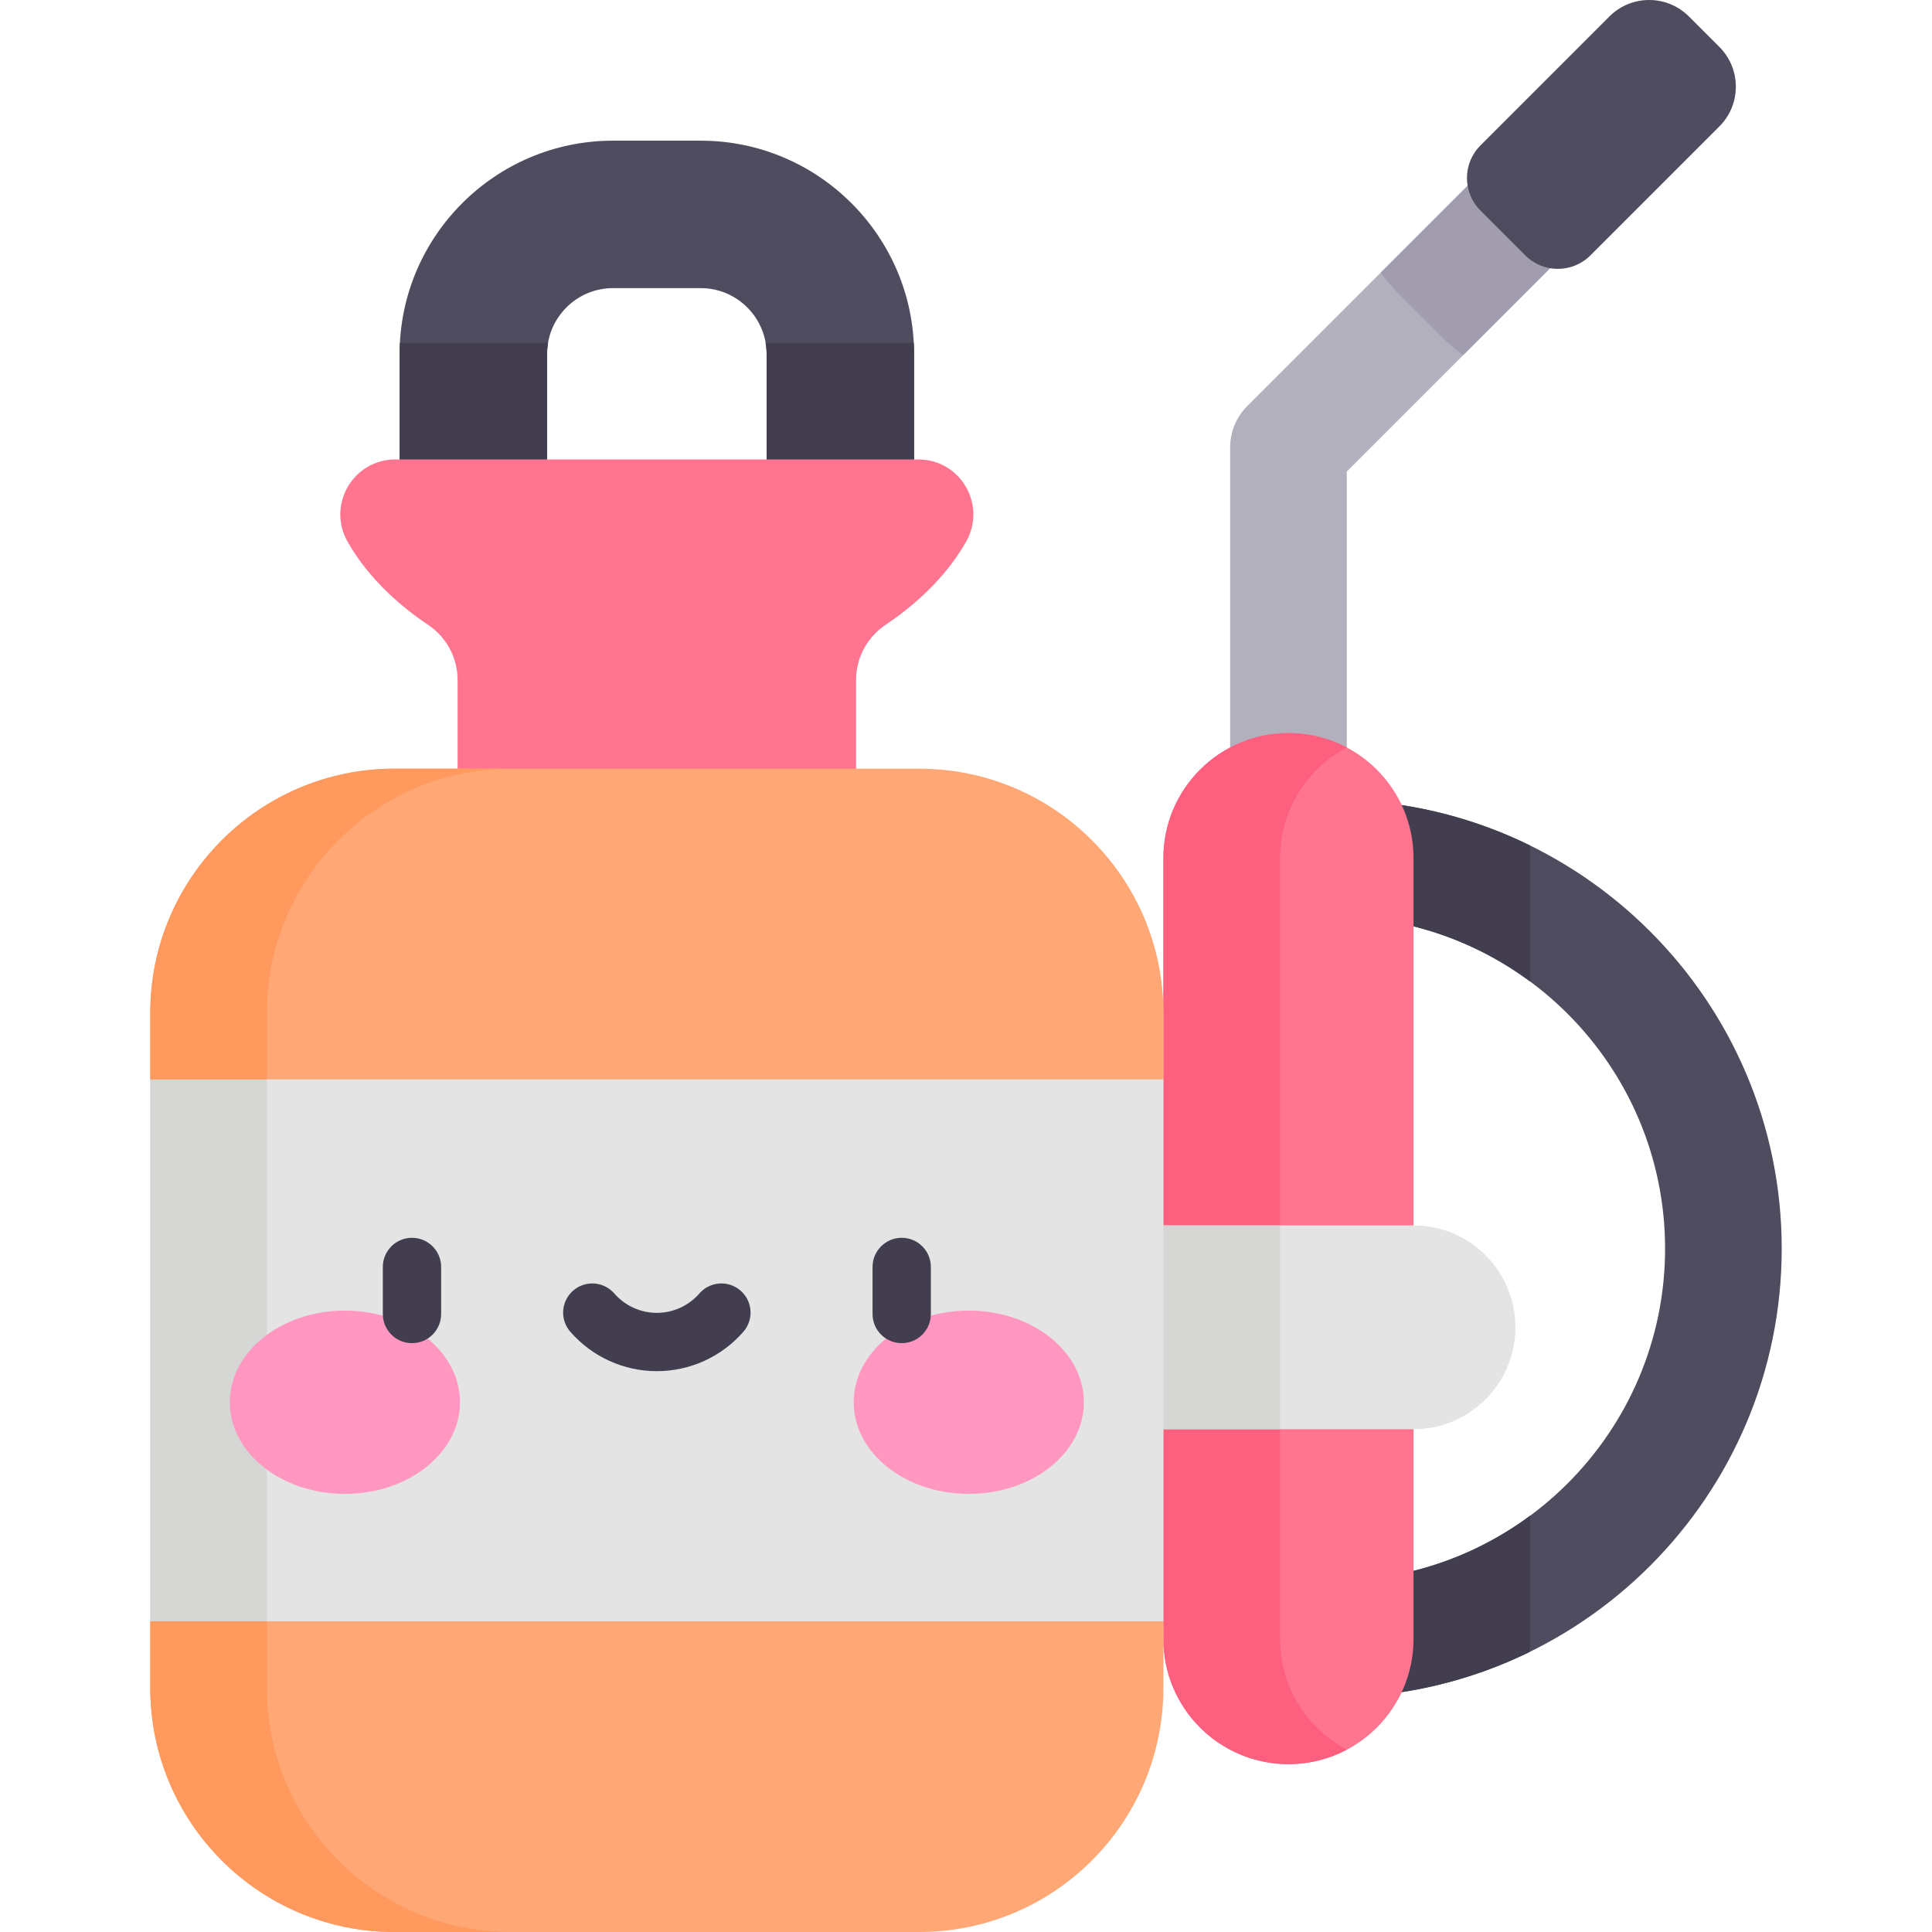 <svg id="Capa_1" enable-background="new 0 0 497 497" height="512" viewBox="0 0 497 497" width="512" xmlns="http://www.w3.org/2000/svg"><g><g><path d="m331.451 223.587c-8.285 0-15.002-6.717-15.002-15.002v-93.496c0-3.979 1.58-7.795 4.394-10.608l63.696-63.696c5.858-5.859 15.358-5.859 21.216 0 5.859 5.859 5.859 15.357 0 21.216l-59.302 59.303v87.281c0 8.285-6.717 15.002-15.002 15.002z" fill="#b2b0bc"/></g><g><path d="m342.888 406.649c47.116 0 85.448-38.332 85.448-85.448 0-47.117-38.332-85.448-85.448-85.448v-30.005c63.66 0 115.452 51.792 115.452 115.453 0 63.66-51.792 115.452-115.452 115.452z" fill="#4f4c5f"/></g><g fill="#423e4f"><path d="m342.888 235.753c18.982 0 36.533 6.229 50.732 16.741v-31.743c0-1.102-.031-2.196-.088-3.284-15.299-7.5-32.487-11.719-50.644-11.719z"/><path d="m393.62 421.651v-31.744c-14.199 10.512-31.749 16.741-50.732 16.741v30.005c18.157 0 35.345-4.219 50.644-11.719.057-1.087.088-2.181.088-3.283z"/></g><path d="m331.45 188.581c-17.767 0-32.17 14.403-32.17 32.17v200.9c0 17.767 14.403 32.17 32.17 32.17 17.767 0 32.17-14.403 32.17-32.17v-200.9c0-17.767-14.403-32.17-32.17-32.17z" fill="#ff748f"/><path d="m329.281 421.651v-200.9c0-12.348 6.961-23.066 17.17-28.458-4.48-2.366-9.582-3.711-15-3.711-17.767 0-32.17 14.403-32.17 32.169v200.9c0 17.767 14.403 32.17 32.17 32.17 5.418 0 10.52-1.346 15-3.712-10.209-5.392-17.17-16.11-17.17-28.458z" fill="#fd5f7e"/><path d="m363.62 315.23h-84.795v52.431h84.795c14.478 0 26.216-11.737 26.216-26.216-.001-14.478-11.738-26.215-26.216-26.215z" fill="#e4e4e4"/><path d="m405.755 40.784c-5.858-5.859-15.358-5.859-21.216 0l-29.352 29.352c1.326 1.845 2.802 3.6 4.44 5.238l11.536 11.537c1.639 1.639 3.395 3.115 5.24 4.441l29.352-29.352c5.859-5.858 5.859-15.357 0-21.216z" fill="#a19dae"/><path d="m442.304 12.072-7.836-7.836c-5.648-5.648-14.805-5.648-20.452 0l-33.175 33.174c-4.626 4.626-4.626 12.126 0 16.752l11.536 11.536c4.626 4.626 12.126 4.626 16.752 0l33.175-33.175c5.647-5.647 5.647-14.803 0-20.451z" fill="#4f4c5f"/><g><path d="m235.141 136.658h-37.932v-45.581c0-9.35-7.607-16.957-16.957-16.957h-22.564c-9.35 0-16.957 7.607-16.957 16.957v45.581h-37.933v-45.581c0-30.266 24.623-54.889 54.889-54.889h22.564c30.266 0 54.889 24.624 54.889 54.889v45.581z" fill="#4f4c5f"/></g><g fill="#423e4f"><path d="m140.732 91.076c0-.982.102-1.94.263-2.877h-38.12c-.049.953-.076 1.913-.076 2.877v45.582h37.933z"/><path d="m197.209 91.076v45.582h37.932v-45.582c0-.965-.026-1.924-.076-2.877h-38.12c.162.938.264 1.895.264 2.877z"/></g><path d="m236.27 118.199h-134.599c-10.839 0-17.603 11.692-12.269 21.128 5.678 10.044 14.436 17.196 20.707 21.393 4.748 3.177 7.609 8.495 7.609 14.207v44.496h102.502v-44.496c0-5.713 2.862-11.03 7.609-14.207 6.272-4.197 15.029-11.349 20.707-21.393 5.337-9.436-1.427-21.128-12.266-21.128z" fill="#ff748f"/><path d="m278.825 315.23h50.456v52.431h-50.456z" fill="#d6d6d4"/><path d="m299.28 277.672v139.398l-130.31 39.965-130.31-39.965v-139.398l130.31-32.953z" fill="#e4e4e4"/><path d="m38.66 277.672h30v139.398h-30z" fill="#d6d6d4"/><path d="m299.28 260.548v17.124h-260.62v-17.124c0-34.681 28.114-62.806 62.806-62.806h135.008c34.693 0 62.806 28.125 62.806 62.806z" fill="#ffa875"/><path d="m131.466 197.742h-30c-34.692 0-62.806 28.124-62.806 62.806v17.124h30v-17.124c0-34.681 28.114-62.806 62.806-62.806z" fill="#ff995d"/><path d="m299.28 417.07v17.135c0 34.681-28.114 62.795-62.806 62.795h-135.008c-34.692 0-62.806-28.114-62.806-62.795v-17.135z" fill="#ffa875"/><path d="m68.66 434.205v-17.135h-30v17.135c0 34.682 28.114 62.795 62.806 62.795h30c-34.692 0-62.806-28.113-62.806-62.795z" fill="#ff995d"/><g><g><g><ellipse cx="88.725" cy="360.721" fill="#ff97c0" rx="29.609" ry="23.579"/></g><g><ellipse cx="249.216" cy="360.721" fill="#ff97c0" rx="29.609" ry="23.579"/></g></g></g><g><path d="m105.981 345.523c-4.142 0-7.5-3.358-7.5-7.5v-12.104c0-4.142 3.358-7.5 7.5-7.5s7.5 3.358 7.5 7.5v12.104c0 4.142-3.358 7.5-7.5 7.5z" fill="#423e4f"/></g><g><path d="m231.96 345.523c-4.142 0-7.5-3.358-7.5-7.5v-12.104c0-4.142 3.358-7.5 7.5-7.5s7.5 3.358 7.5 7.5v12.104c0 4.142-3.358 7.5-7.5 7.5z" fill="#423e4f"/></g><g><path d="m168.97 352.728c-8.532 0-16.646-3.695-22.261-10.138-2.722-3.123-2.396-7.86.726-10.582 3.122-2.721 7.86-2.396 10.582.726 2.766 3.173 6.758 4.993 10.953 4.993s8.187-1.82 10.953-4.993c2.72-3.123 7.459-3.448 10.582-.726 3.123 2.721 3.448 7.459.726 10.582-5.615 6.443-13.729 10.138-22.261 10.138z" fill="#423e4f"/></g></g></svg>